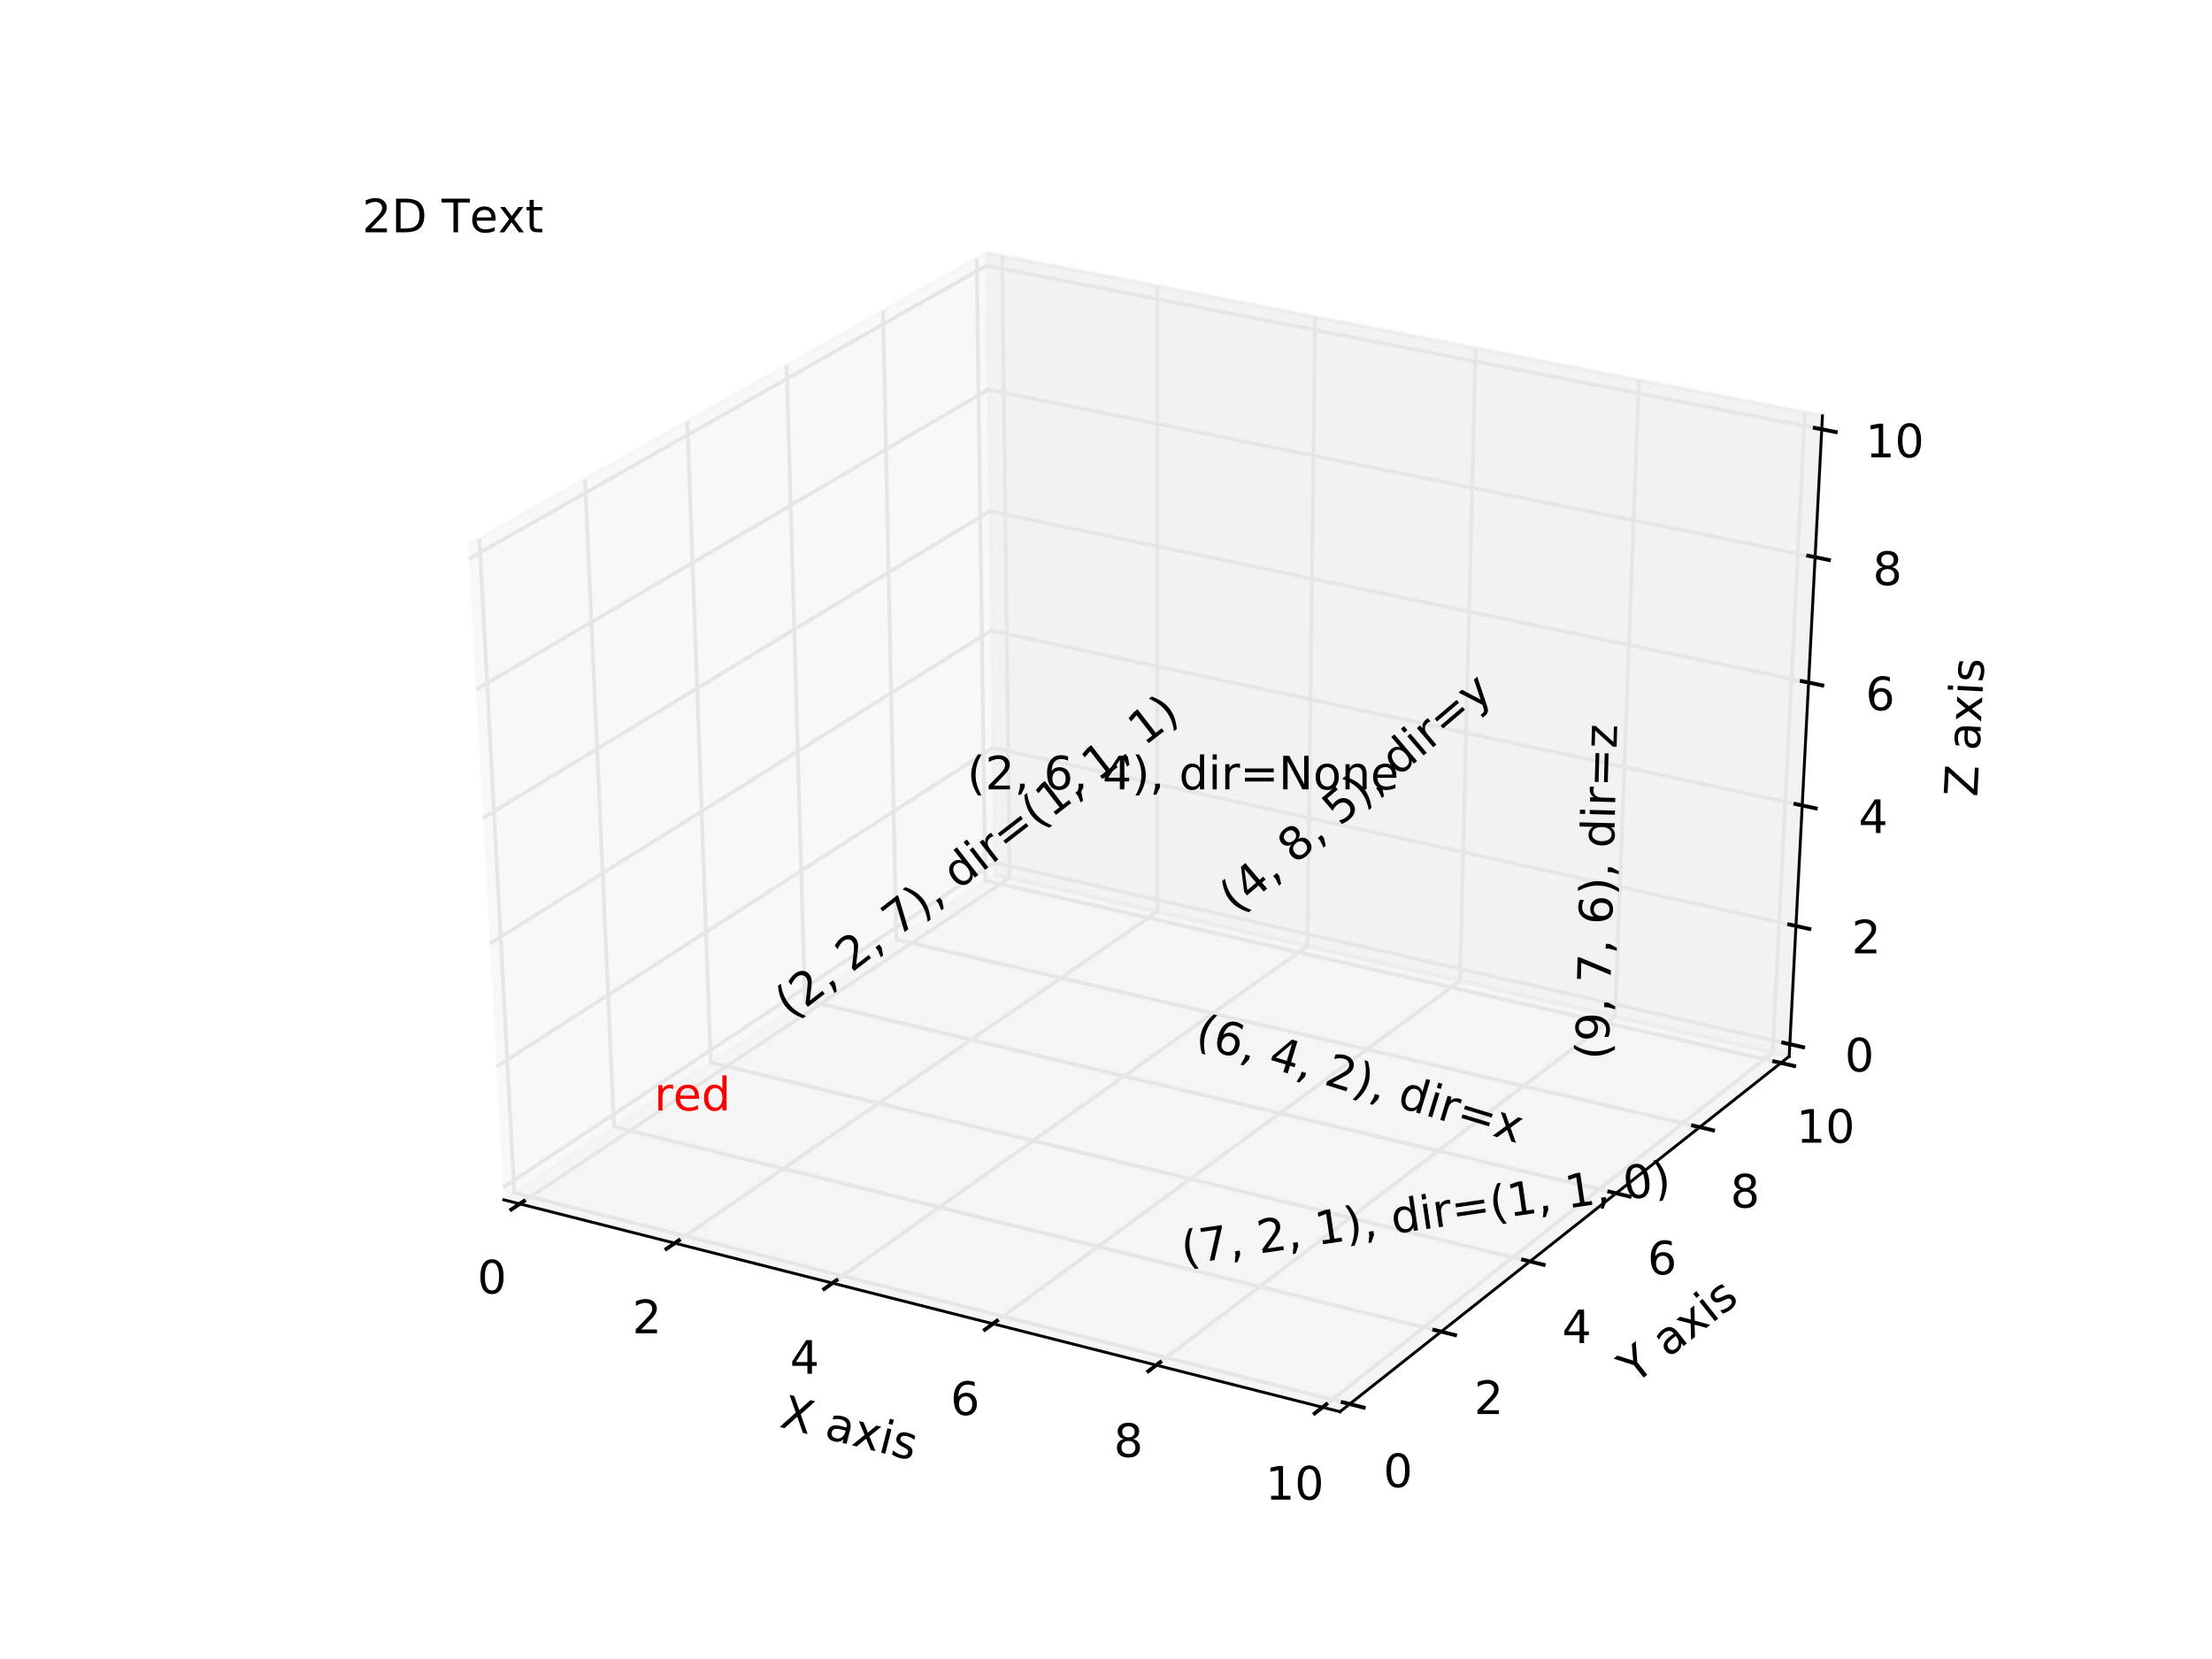 <?xml version="1.0" encoding="utf-8" standalone="no"?>
<!DOCTYPE svg PUBLIC "-//W3C//DTD SVG 1.1//EN"
  "http://www.w3.org/Graphics/SVG/1.1/DTD/svg11.dtd">
<!-- Created with matplotlib (http://matplotlib.org/) -->
<svg height="432pt" version="1.1" viewBox="0 0 576 432" width="576pt" xmlns="http://www.w3.org/2000/svg" xmlns:xlink="http://www.w3.org/1999/xlink">
 <defs>
  <style type="text/css">
*{stroke-linecap:butt;stroke-linejoin:round;}
  </style>
 </defs>
 <g id="figure_1">
  <g id="patch_1">
   <path d="
M0 432
L576 432
L576 0
L0 0
z
" style="fill:#ffffff;"/>
  </g>
  <g id="patch_2">
   <path d="
M72 388.8
L518.4 388.8
L518.4 43.2
L72 43.2
z
" style="fill:#ffffff;"/>
  </g>
  <g id="pane3d_1">
   <g id="patch_3">
    <path d="
M131.177 312.435
L258.939 227.701
L256.812 65.79
L121.927 141.921" style="fill:#f2f2f2;opacity:0.5;stroke:#f2f2f2;stroke-linejoin:miter;"/>
   </g>
  </g>
  <g id="pane3d_2">
   <g id="patch_4">
    <path d="
M258.939 227.701
L465.902 275.073
L474.561 108.279
L256.812 65.79" style="fill:#e6e6e6;opacity:0.5;stroke:#e6e6e6;stroke-linejoin:miter;"/>
   </g>
  </g>
  <g id="pane3d_3">
   <g id="patch_5">
    <path d="
M131.177 312.435
L348.93 367.606
L465.902 275.073
L258.939 227.701" style="fill:#ececec;opacity:0.5;stroke:#ececec;stroke-linejoin:miter;"/>
   </g>
  </g>
  <g id="axis3d_1">
   <g id="line2d_1">
    <path d="
M131.177 312.435
L348.93 367.606" style="fill:none;stroke:#000000;stroke-linecap:square;stroke-width:0.75;"/>
   </g>
   <g id="text_1">
    <!-- X axis -->
    <defs>
     <path id="BitstreamVeraSans-Roman-20"/>
     <path d="
M9.422 54.688
L18.406 54.688
L18.406 0
L9.422 0
z

M9.422 75.984
L18.406 75.984
L18.406 64.594
L9.422 64.594
z
" id="BitstreamVeraSans-Roman-69"/>
     <path d="
M54.891 54.688
L35.109 28.078
L55.906 0
L45.312 0
L29.391 21.484
L13.484 0
L2.875 0
L24.125 28.609
L4.688 54.688
L15.281 54.688
L29.781 35.203
L44.281 54.688
z
" id="BitstreamVeraSans-Roman-78"/>
     <path d="
M6.297 72.906
L16.891 72.906
L35.016 45.797
L53.219 72.906
L63.812 72.906
L40.375 37.891
L65.375 0
L54.781 0
L34.281 31
L13.625 0
L2.984 0
L29 38.922
z
" id="BitstreamVeraSans-Roman-58"/>
     <path d="
M34.281 27.484
Q23.391 27.484 19.188 25
Q14.984 22.516 14.984 16.5
Q14.984 11.719 18.141 8.906
Q21.297 6.109 26.703 6.109
Q34.188 6.109 38.703 11.406
Q43.219 16.703 43.219 25.484
L43.219 27.484
z

M52.203 31.203
L52.203 0
L43.219 0
L43.219 8.297
Q40.141 3.328 35.547 0.953
Q30.953 -1.422 24.312 -1.422
Q15.922 -1.422 10.953 3.297
Q6 8.016 6 15.922
Q6 25.141 12.172 29.828
Q18.359 34.516 30.609 34.516
L43.219 34.516
L43.219 35.406
Q43.219 41.609 39.141 45
Q35.062 48.391 27.688 48.391
Q23 48.391 18.547 47.266
Q14.109 46.141 10.016 43.891
L10.016 52.203
Q14.938 54.109 19.578 55.047
Q24.219 56 28.609 56
Q40.484 56 46.344 49.844
Q52.203 43.703 52.203 31.203" id="BitstreamVeraSans-Roman-61"/>
     <path d="
M44.281 53.078
L44.281 44.578
Q40.484 46.531 36.375 47.5
Q32.281 48.484 27.875 48.484
Q21.188 48.484 17.844 46.438
Q14.5 44.391 14.5 40.281
Q14.5 37.156 16.891 35.375
Q19.281 33.594 26.516 31.984
L29.594 31.297
Q39.156 29.25 43.188 25.516
Q47.219 21.781 47.219 15.094
Q47.219 7.469 41.188 3.016
Q35.156 -1.422 24.609 -1.422
Q20.219 -1.422 15.453 -0.562
Q10.688 0.297 5.422 2
L5.422 11.281
Q10.406 8.688 15.234 7.391
Q20.062 6.109 24.812 6.109
Q31.156 6.109 34.562 8.281
Q37.984 10.453 37.984 14.406
Q37.984 18.062 35.516 20.016
Q33.062 21.969 24.703 23.781
L21.578 24.516
Q13.234 26.266 9.516 29.906
Q5.812 33.547 5.812 39.891
Q5.812 47.609 11.281 51.797
Q16.75 56 26.812 56
Q31.781 56 36.172 55.266
Q40.578 54.547 44.281 53.078" id="BitstreamVeraSans-Roman-73"/>
    </defs>
    <g transform="translate(202.698 371.498)rotate(-345.782)scale(0.12 -0.12)">
     <use xlink:href="#BitstreamVeraSans-Roman-58"/>
     <use x="68.506" xlink:href="#BitstreamVeraSans-Roman-20"/>
     <use x="100.293" xlink:href="#BitstreamVeraSans-Roman-61"/>
     <use x="161.572" xlink:href="#BitstreamVeraSans-Roman-78"/>
     <use x="220.752" xlink:href="#BitstreamVeraSans-Roman-69"/>
     <use x="248.535" xlink:href="#BitstreamVeraSans-Roman-73"/>
    </g>
   </g>
   <g id="Line3DCollection_1">
    <path d="
M135.341 313.49
L262.91 228.61
L260.981 66.603" style="fill:none;stroke:#e6e6e6;"/>
    <path d="
M175.7 323.715
L301.369 237.413
L301.376 74.486" style="fill:none;stroke:#e6e6e6;"/>
    <path d="
M216.764 334.119
L340.45 246.358
L342.458 82.502" style="fill:none;stroke:#e6e6e6;"/>
    <path d="
M258.551 344.707
L380.17 255.45
L384.246 90.656" style="fill:none;stroke:#e6e6e6;"/>
    <path d="
M301.082 355.483
L420.543 264.691
L426.757 98.951" style="fill:none;stroke:#e6e6e6;"/>
    <path d="
M344.375 366.452
L461.587 274.085
L470.012 107.391" style="fill:none;stroke:#e6e6e6;"/>
   </g>
   <g id="xtick_1">
    <g id="line2d_2">
     <path d="
M136.44 312.758
L133.139 314.955" style="fill:none;stroke:#000000;stroke-linecap:square;"/>
    </g>
    <g id="text_2">
     <!-- 0 -->
     <defs>
      <path d="
M31.781 66.406
Q24.172 66.406 20.328 58.906
Q16.5 51.422 16.5 36.375
Q16.5 21.391 20.328 13.891
Q24.172 6.391 31.781 6.391
Q39.453 6.391 43.281 13.891
Q47.125 21.391 47.125 36.375
Q47.125 51.422 43.281 58.906
Q39.453 66.406 31.781 66.406
M31.781 74.219
Q44.047 74.219 50.516 64.516
Q56.984 54.828 56.984 36.375
Q56.984 17.969 50.516 8.266
Q44.047 -1.422 31.781 -1.422
Q19.531 -1.422 13.062 8.266
Q6.594 17.969 6.594 36.375
Q6.594 54.828 13.062 64.516
Q19.531 74.219 31.781 74.219" id="BitstreamVeraSans-Roman-30"/>
     </defs>
     <g transform="translate(124.296 336.811)scale(0.12 -0.12)">
      <use xlink:href="#BitstreamVeraSans-Roman-30"/>
     </g>
    </g>
   </g>
   <g id="xtick_2">
    <g id="line2d_3">
     <path d="
M176.783 322.971
L173.529 325.206" style="fill:none;stroke:#000000;stroke-linecap:square;"/>
    </g>
    <g id="text_3">
     <!-- 2 -->
     <defs>
      <path d="
M19.188 8.297
L53.609 8.297
L53.609 0
L7.328 0
L7.328 8.297
Q12.938 14.109 22.625 23.891
Q32.328 33.688 34.812 36.531
Q39.547 41.844 41.422 45.531
Q43.312 49.219 43.312 52.781
Q43.312 58.594 39.234 62.25
Q35.156 65.922 28.609 65.922
Q23.969 65.922 18.812 64.312
Q13.672 62.703 7.812 59.422
L7.812 69.391
Q13.766 71.781 18.938 73
Q24.125 74.219 28.422 74.219
Q39.75 74.219 46.484 68.547
Q53.219 62.891 53.219 53.422
Q53.219 48.922 51.531 44.891
Q49.859 40.875 45.406 35.406
Q44.188 33.984 37.641 27.219
Q31.109 20.453 19.188 8.297" id="BitstreamVeraSans-Roman-32"/>
     </defs>
     <g transform="translate(164.651 347.175)scale(0.12 -0.12)">
      <use xlink:href="#BitstreamVeraSans-Roman-32"/>
     </g>
    </g>
   </g>
   <g id="xtick_3">
    <g id="line2d_4">
     <path d="
M217.83 333.363
L214.626 335.636" style="fill:none;stroke:#000000;stroke-linecap:square;"/>
    </g>
    <g id="text_4">
     <!-- 4 -->
     <defs>
      <path d="
M37.797 64.312
L12.891 25.391
L37.797 25.391
z

M35.203 72.906
L47.609 72.906
L47.609 25.391
L58.016 25.391
L58.016 17.188
L47.609 17.188
L47.609 0
L37.797 0
L37.797 17.188
L4.891 17.188
L4.891 26.703
z
" id="BitstreamVeraSans-Roman-34"/>
     </defs>
     <g transform="translate(205.712 357.72)scale(0.12 -0.12)">
      <use xlink:href="#BitstreamVeraSans-Roman-34"/>
     </g>
    </g>
   </g>
   <g id="xtick_4">
    <g id="line2d_5">
     <path d="
M259.601 343.937
L256.448 346.251" style="fill:none;stroke:#000000;stroke-linecap:square;"/>
    </g>
    <g id="text_5">
     <!-- 6 -->
     <defs>
      <path d="
M33.016 40.375
Q26.375 40.375 22.484 35.828
Q18.609 31.297 18.609 23.391
Q18.609 15.531 22.484 10.953
Q26.375 6.391 33.016 6.391
Q39.656 6.391 43.531 10.953
Q47.406 15.531 47.406 23.391
Q47.406 31.297 43.531 35.828
Q39.656 40.375 33.016 40.375
M52.594 71.297
L52.594 62.312
Q48.875 64.062 45.094 64.984
Q41.312 65.922 37.594 65.922
Q27.828 65.922 22.672 59.328
Q17.531 52.734 16.797 39.406
Q19.672 43.656 24.016 45.922
Q28.375 48.188 33.594 48.188
Q44.578 48.188 50.953 41.516
Q57.328 34.859 57.328 23.391
Q57.328 12.156 50.688 5.359
Q44.047 -1.422 33.016 -1.422
Q20.359 -1.422 13.672 8.266
Q6.984 17.969 6.984 36.375
Q6.984 53.656 15.188 63.938
Q23.391 74.219 37.203 74.219
Q40.922 74.219 44.703 73.484
Q48.484 72.75 52.594 71.297" id="BitstreamVeraSans-Roman-36"/>
     </defs>
     <g transform="translate(247.497 368.451)scale(0.12 -0.12)">
      <use xlink:href="#BitstreamVeraSans-Roman-36"/>
     </g>
    </g>
   </g>
   <g id="xtick_5">
    <g id="line2d_6">
     <path d="
M302.113 354.699
L299.014 357.054" style="fill:none;stroke:#000000;stroke-linecap:square;"/>
    </g>
    <g id="text_6">
     <!-- 8 -->
     <defs>
      <path d="
M31.781 34.625
Q24.75 34.625 20.719 30.859
Q16.703 27.094 16.703 20.516
Q16.703 13.922 20.719 10.156
Q24.75 6.391 31.781 6.391
Q38.812 6.391 42.859 10.172
Q46.922 13.969 46.922 20.516
Q46.922 27.094 42.891 30.859
Q38.875 34.625 31.781 34.625
M21.922 38.812
Q15.578 40.375 12.031 44.719
Q8.5 49.078 8.5 55.328
Q8.5 64.062 14.719 69.141
Q20.953 74.219 31.781 74.219
Q42.672 74.219 48.875 69.141
Q55.078 64.062 55.078 55.328
Q55.078 49.078 51.531 44.719
Q48 40.375 41.703 38.812
Q48.828 37.156 52.797 32.312
Q56.781 27.484 56.781 20.516
Q56.781 9.906 50.312 4.234
Q43.844 -1.422 31.781 -1.422
Q19.734 -1.422 13.25 4.234
Q6.781 9.906 6.781 20.516
Q6.781 27.484 10.781 32.312
Q14.797 37.156 21.922 38.812
M18.312 54.391
Q18.312 48.734 21.844 45.562
Q25.391 42.391 31.781 42.391
Q38.141 42.391 41.719 45.562
Q45.312 48.734 45.312 54.391
Q45.312 60.062 41.719 63.234
Q38.141 66.406 31.781 66.406
Q25.391 66.406 21.844 63.234
Q18.312 60.062 18.312 54.391" id="BitstreamVeraSans-Roman-38"/>
     </defs>
     <g transform="translate(290.027 379.373)scale(0.12 -0.12)">
      <use xlink:href="#BitstreamVeraSans-Roman-38"/>
     </g>
    </g>
   </g>
   <g id="xtick_6">
    <g id="line2d_7">
     <path d="
M345.388 365.654
L342.345 368.052" style="fill:none;stroke:#000000;stroke-linecap:square;"/>
    </g>
    <g id="text_7">
     <!-- 10 -->
     <defs>
      <path d="
M12.406 8.297
L28.516 8.297
L28.516 63.922
L10.984 60.406
L10.984 69.391
L28.422 72.906
L38.281 72.906
L38.281 8.297
L54.391 8.297
L54.391 0
L12.406 0
z
" id="BitstreamVeraSans-Roman-31"/>
     </defs>
     <g transform="translate(329.504 390.492)scale(0.12 -0.12)">
      <use xlink:href="#BitstreamVeraSans-Roman-31"/>
      <use x="63.623" xlink:href="#BitstreamVeraSans-Roman-30"/>
     </g>
    </g>
   </g>
  </g>
  <g id="axis3d_2">
   <g id="line2d_8">
    <path d="
M465.902 275.073
L348.93 367.606" style="fill:none;stroke:#000000;stroke-linecap:square;stroke-width:0.75;"/>
   </g>
   <g id="text_8">
    <!-- Y axis -->
    <defs>
     <path d="
M-0.203 72.906
L10.406 72.906
L30.609 42.922
L50.688 72.906
L61.281 72.906
L35.5 34.719
L35.5 0
L25.594 0
L25.594 34.719
z
" id="BitstreamVeraSans-Roman-59"/>
    </defs>
    <g transform="translate(425.594 360.63)rotate(-38.347)scale(0.12 -0.12)">
     <use xlink:href="#BitstreamVeraSans-Roman-59"/>
     <use x="61.084" xlink:href="#BitstreamVeraSans-Roman-20"/>
     <use x="92.871" xlink:href="#BitstreamVeraSans-Roman-61"/>
     <use x="154.15" xlink:href="#BitstreamVeraSans-Roman-78"/>
     <use x="213.33" xlink:href="#BitstreamVeraSans-Roman-69"/>
     <use x="241.113" xlink:href="#BitstreamVeraSans-Roman-73"/>
    </g>
   </g>
   <g id="Line3DCollection_2">
    <path d="
M124.84 140.277
L133.926 310.612
L351.455 365.609" style="fill:none;stroke:#e6e6e6;"/>
    <path d="
M152.33 124.761
L159.888 293.393
L375.284 346.758" style="fill:none;stroke:#e6e6e6;"/>
    <path d="
M178.986 109.716
L185.102 276.671
L398.396 328.475" style="fill:none;stroke:#e6e6e6;"/>
    <path d="
M204.846 95.121
L209.599 260.424
L420.821 310.734" style="fill:none;stroke:#e6e6e6;"/>
    <path d="
M229.944 80.955
L233.41 244.632
L442.592 293.513" style="fill:none;stroke:#e6e6e6;"/>
    <path d="
M254.314 67.2
L256.564 229.276
L463.734 276.787" style="fill:none;stroke:#e6e6e6;"/>
   </g>
   <g id="xtick_7">
    <g id="line2d_9">
     <path d="
M349.634 365.149
L355.1 366.531" style="fill:none;stroke:#000000;stroke-linecap:square;"/>
    </g>
    <g id="text_9">
     <!-- 0 -->
     <g transform="translate(360.231 387.249)scale(0.12 -0.12)">
      <use xlink:href="#BitstreamVeraSans-Roman-30"/>
     </g>
    </g>
   </g>
   <g id="xtick_8">
    <g id="line2d_10">
     <path d="
M373.482 346.312
L378.891 347.652" style="fill:none;stroke:#000000;stroke-linecap:square;"/>
    </g>
    <g id="text_10">
     <!-- 2 -->
     <g transform="translate(383.858 368.215)scale(0.12 -0.12)">
      <use xlink:href="#BitstreamVeraSans-Roman-32"/>
     </g>
    </g>
   </g>
   <g id="xtick_9">
    <g id="line2d_11">
     <path d="
M396.613 328.042
L401.965 329.342" style="fill:none;stroke:#000000;stroke-linecap:square;"/>
    </g>
    <g id="text_11">
     <!-- 4 -->
     <g transform="translate(406.774 349.753)scale(0.12 -0.12)">
      <use xlink:href="#BitstreamVeraSans-Roman-34"/>
     </g>
    </g>
   </g>
   <g id="xtick_10">
    <g id="line2d_12">
     <path d="
M419.057 310.314
L424.354 311.576" style="fill:none;stroke:#000000;stroke-linecap:square;"/>
    </g>
    <g id="text_12">
     <!-- 6 -->
     <g transform="translate(429.011 331.839)scale(0.12 -0.12)">
      <use xlink:href="#BitstreamVeraSans-Roman-36"/>
     </g>
    </g>
   </g>
   <g id="xtick_11">
    <g id="line2d_13">
     <path d="
M440.845 293.105
L446.088 294.33" style="fill:none;stroke:#000000;stroke-linecap:square;"/>
    </g>
    <g id="text_13">
     <!-- 8 -->
     <g transform="translate(450.597 314.449)scale(0.12 -0.12)">
      <use xlink:href="#BitstreamVeraSans-Roman-38"/>
     </g>
    </g>
   </g>
   <g id="xtick_12">
    <g id="line2d_14">
     <path d="
M462.006 276.391
L467.195 277.581" style="fill:none;stroke:#000000;stroke-linecap:square;"/>
    </g>
    <g id="text_14">
     <!-- 10 -->
     <g transform="translate(467.744 297.559)scale(0.12 -0.12)">
      <use xlink:href="#BitstreamVeraSans-Roman-31"/>
      <use x="63.623" xlink:href="#BitstreamVeraSans-Roman-30"/>
     </g>
    </g>
   </g>
  </g>
  <g id="axis3d_3">
   <g id="line2d_15">
    <path d="
M465.902 275.073
L474.561 108.279" style="fill:none;stroke:#000000;stroke-linecap:square;stroke-width:0.75;"/>
   </g>
   <g id="text_15">
    <!-- Z axis -->
    <defs>
     <path d="
M5.609 72.906
L62.891 72.906
L62.891 65.375
L16.797 8.297
L64.016 8.297
L64.016 0
L4.5 0
L4.5 7.516
L50.594 64.594
L5.609 64.594
z
" id="BitstreamVeraSans-Roman-5a"/>
    </defs>
    <g transform="translate(514.849 207.604)rotate(-87.028)scale(0.12 -0.12)">
     <use xlink:href="#BitstreamVeraSans-Roman-5a"/>
     <use x="68.506" xlink:href="#BitstreamVeraSans-Roman-20"/>
     <use x="100.293" xlink:href="#BitstreamVeraSans-Roman-61"/>
     <use x="161.572" xlink:href="#BitstreamVeraSans-Roman-78"/>
     <use x="220.752" xlink:href="#BitstreamVeraSans-Roman-69"/>
     <use x="248.535" xlink:href="#BitstreamVeraSans-Roman-73"/>
    </g>
   </g>
   <g id="Line3DCollection_3">
    <path d="
M466.066 271.9
L258.899 224.615
L131.002 309.197" style="fill:none;stroke:#e6e6e6;"/>
    <path d="
M467.664 241.119
L258.505 194.685
L129.297 277.772" style="fill:none;stroke:#e6e6e6;"/>
    <path d="
M469.294 209.736
L258.105 164.193
L127.557 245.71" style="fill:none;stroke:#e6e6e6;"/>
    <path d="
M470.955 177.732
L257.697 133.124
L125.782 212.994" style="fill:none;stroke:#e6e6e6;"/>
    <path d="
M472.65 145.088
L257.281 101.461
L123.971 179.602" style="fill:none;stroke:#e6e6e6;"/>
    <path d="
M474.379 111.786
L256.857 69.188
L122.121 145.513" style="fill:none;stroke:#e6e6e6;"/>
   </g>
   <g id="xtick_13">
    <g id="line2d_16">
     <path d="
M464.338 271.506
L469.527 272.69" style="fill:none;stroke:#000000;stroke-linecap:square;"/>
    </g>
    <g id="text_16">
     <!-- 0 -->
     <g transform="translate(480.385 279)scale(0.12 -0.12)">
      <use xlink:href="#BitstreamVeraSans-Roman-30"/>
     </g>
    </g>
   </g>
   <g id="xtick_14">
    <g id="line2d_17">
     <path d="
M465.919 240.732
L471.16 241.895" style="fill:none;stroke:#000000;stroke-linecap:square;"/>
    </g>
    <g id="text_17">
     <!-- 2 -->
     <g transform="translate(482.156 248.254)scale(0.12 -0.12)">
      <use xlink:href="#BitstreamVeraSans-Roman-32"/>
     </g>
    </g>
   </g>
   <g id="xtick_15">
    <g id="line2d_18">
     <path d="
M467.53 209.355
L472.824 210.497" style="fill:none;stroke:#000000;stroke-linecap:square;"/>
    </g>
    <g id="text_18">
     <!-- 4 -->
     <g transform="translate(483.961 216.908)scale(0.12 -0.12)">
      <use xlink:href="#BitstreamVeraSans-Roman-34"/>
     </g>
    </g>
   </g>
   <g id="xtick_16">
    <g id="line2d_19">
     <path d="
M469.174 177.359
L474.522 178.478" style="fill:none;stroke:#000000;stroke-linecap:square;"/>
    </g>
    <g id="text_19">
     <!-- 6 -->
     <g transform="translate(485.802 184.943)scale(0.12 -0.12)">
      <use xlink:href="#BitstreamVeraSans-Roman-36"/>
     </g>
    </g>
   </g>
   <g id="xtick_17">
    <g id="line2d_20">
     <path d="
M470.85 144.724
L476.253 145.818" style="fill:none;stroke:#000000;stroke-linecap:square;"/>
    </g>
    <g id="text_20">
     <!-- 8 -->
     <g transform="translate(487.68 152.341)scale(0.12 -0.12)">
      <use xlink:href="#BitstreamVeraSans-Roman-38"/>
     </g>
    </g>
   </g>
   <g id="xtick_18">
    <g id="line2d_21">
     <path d="
M472.56 111.43
L478.02 112.5" style="fill:none;stroke:#000000;stroke-linecap:square;"/>
    </g>
    <g id="text_21">
     <!-- 10 -->
     <g transform="translate(485.778 119.082)scale(0.12 -0.12)">
      <use xlink:href="#BitstreamVeraSans-Roman-31"/>
      <use x="63.623" xlink:href="#BitstreamVeraSans-Roman-30"/>
     </g>
    </g>
   </g>
  </g>
  <g id="axes_1">
   <g id="text_22">
    <!-- (2, 6, 4), dir=None -->
    <defs>
     <path d="
M9.812 72.906
L23.094 72.906
L55.422 11.922
L55.422 72.906
L64.984 72.906
L64.984 0
L51.703 0
L19.391 60.984
L19.391 0
L9.812 0
z
" id="BitstreamVeraSans-Roman-4e"/>
     <path d="
M8.016 75.875
L15.828 75.875
Q23.141 64.359 26.781 53.312
Q30.422 42.281 30.422 31.391
Q30.422 20.453 26.781 9.375
Q23.141 -1.703 15.828 -13.188
L8.016 -13.188
Q14.5 -2 17.703 9.062
Q20.906 20.125 20.906 31.391
Q20.906 42.672 17.703 53.656
Q14.5 64.656 8.016 75.875" id="BitstreamVeraSans-Roman-29"/>
     <path d="
M31 75.875
Q24.469 64.656 21.281 53.656
Q18.109 42.672 18.109 31.391
Q18.109 20.125 21.312 9.062
Q24.516 -2 31 -13.188
L23.188 -13.188
Q15.875 -1.703 12.234 9.375
Q8.594 20.453 8.594 31.391
Q8.594 42.281 12.203 53.312
Q15.828 64.359 23.188 75.875
z
" id="BitstreamVeraSans-Roman-28"/>
     <path d="
M30.609 48.391
Q23.391 48.391 19.188 42.75
Q14.984 37.109 14.984 27.297
Q14.984 17.484 19.156 11.844
Q23.344 6.203 30.609 6.203
Q37.797 6.203 41.984 11.859
Q46.188 17.531 46.188 27.297
Q46.188 37.016 41.984 42.703
Q37.797 48.391 30.609 48.391
M30.609 56
Q42.328 56 49.016 48.375
Q55.719 40.766 55.719 27.297
Q55.719 13.875 49.016 6.219
Q42.328 -1.422 30.609 -1.422
Q18.844 -1.422 12.172 6.219
Q5.516 13.875 5.516 27.297
Q5.516 40.766 12.172 48.375
Q18.844 56 30.609 56" id="BitstreamVeraSans-Roman-6f"/>
     <path d="
M54.891 33.016
L54.891 0
L45.906 0
L45.906 32.719
Q45.906 40.484 42.875 44.328
Q39.844 48.188 33.797 48.188
Q26.516 48.188 22.312 43.547
Q18.109 38.922 18.109 30.906
L18.109 0
L9.078 0
L9.078 54.688
L18.109 54.688
L18.109 46.188
Q21.344 51.125 25.703 53.562
Q30.078 56 35.797 56
Q45.219 56 50.047 50.172
Q54.891 44.344 54.891 33.016" id="BitstreamVeraSans-Roman-6e"/>
     <path d="
M11.719 12.406
L22.016 12.406
L22.016 4
L14.016 -11.625
L7.719 -11.625
L11.719 4
z
" id="BitstreamVeraSans-Roman-2c"/>
     <path d="
M10.594 45.406
L73.188 45.406
L73.188 37.203
L10.594 37.203
z

M10.594 25.484
L73.188 25.484
L73.188 17.188
L10.594 17.188
z
" id="BitstreamVeraSans-Roman-3d"/>
     <path d="
M56.203 29.594
L56.203 25.203
L14.891 25.203
Q15.484 15.922 20.484 11.062
Q25.484 6.203 34.422 6.203
Q39.594 6.203 44.453 7.469
Q49.312 8.734 54.109 11.281
L54.109 2.781
Q49.266 0.734 44.188 -0.344
Q39.109 -1.422 33.891 -1.422
Q20.797 -1.422 13.156 6.188
Q5.516 13.812 5.516 26.812
Q5.516 40.234 12.766 48.109
Q20.016 56 32.328 56
Q43.359 56 49.781 48.891
Q56.203 41.797 56.203 29.594
M47.219 32.234
Q47.125 39.594 43.094 43.984
Q39.062 48.391 32.422 48.391
Q24.906 48.391 20.391 44.141
Q15.875 39.891 15.188 32.172
z
" id="BitstreamVeraSans-Roman-65"/>
     <path d="
M45.406 46.391
L45.406 75.984
L54.391 75.984
L54.391 0
L45.406 0
L45.406 8.203
Q42.578 3.328 38.25 0.953
Q33.938 -1.422 27.875 -1.422
Q17.969 -1.422 11.734 6.484
Q5.516 14.406 5.516 27.297
Q5.516 40.188 11.734 48.094
Q17.969 56 27.875 56
Q33.938 56 38.25 53.625
Q42.578 51.266 45.406 46.391
M14.797 27.297
Q14.797 17.391 18.875 11.75
Q22.953 6.109 30.078 6.109
Q37.203 6.109 41.297 11.75
Q45.406 17.391 45.406 27.297
Q45.406 37.203 41.297 42.844
Q37.203 48.484 30.078 48.484
Q22.953 48.484 18.875 42.844
Q14.797 37.203 14.797 27.297" id="BitstreamVeraSans-Roman-64"/>
     <path d="
M41.109 46.297
Q39.594 47.172 37.812 47.578
Q36.031 48 33.891 48
Q26.266 48 22.188 43.047
Q18.109 38.094 18.109 28.812
L18.109 0
L9.078 0
L9.078 54.688
L18.109 54.688
L18.109 46.188
Q20.953 51.172 25.484 53.578
Q30.031 56 36.531 56
Q37.453 56 38.578 55.875
Q39.703 55.766 41.062 55.516
z
" id="BitstreamVeraSans-Roman-72"/>
    </defs>
    <g transform="translate(251.865 205.555)scale(0.12 -0.12)">
     <use xlink:href="#BitstreamVeraSans-Roman-28"/>
     <use x="39.014" xlink:href="#BitstreamVeraSans-Roman-32"/>
     <use x="102.637" xlink:href="#BitstreamVeraSans-Roman-2c"/>
     <use x="134.424" xlink:href="#BitstreamVeraSans-Roman-20"/>
     <use x="166.211" xlink:href="#BitstreamVeraSans-Roman-36"/>
     <use x="229.834" xlink:href="#BitstreamVeraSans-Roman-2c"/>
     <use x="261.621" xlink:href="#BitstreamVeraSans-Roman-20"/>
     <use x="293.408" xlink:href="#BitstreamVeraSans-Roman-34"/>
     <use x="357.031" xlink:href="#BitstreamVeraSans-Roman-29"/>
     <use x="396.045" xlink:href="#BitstreamVeraSans-Roman-2c"/>
     <use x="427.832" xlink:href="#BitstreamVeraSans-Roman-20"/>
     <use x="459.619" xlink:href="#BitstreamVeraSans-Roman-64"/>
     <use x="523.096" xlink:href="#BitstreamVeraSans-Roman-69"/>
     <use x="550.879" xlink:href="#BitstreamVeraSans-Roman-72"/>
     <use x="591.992" xlink:href="#BitstreamVeraSans-Roman-3d"/>
     <use x="675.781" xlink:href="#BitstreamVeraSans-Roman-4e"/>
     <use x="750.586" xlink:href="#BitstreamVeraSans-Roman-6f"/>
     <use x="811.768" xlink:href="#BitstreamVeraSans-Roman-6e"/>
     <use x="875.146" xlink:href="#BitstreamVeraSans-Roman-65"/>
    </g>
   </g>
   <g id="text_23">
    <!-- (6, 4, 2), dir=x -->
    <g transform="translate(310.764 272.035)rotate(-343.066)scale(0.12 -0.12)">
     <use xlink:href="#BitstreamVeraSans-Roman-28"/>
     <use x="39.014" xlink:href="#BitstreamVeraSans-Roman-36"/>
     <use x="102.637" xlink:href="#BitstreamVeraSans-Roman-2c"/>
     <use x="134.424" xlink:href="#BitstreamVeraSans-Roman-20"/>
     <use x="166.211" xlink:href="#BitstreamVeraSans-Roman-34"/>
     <use x="229.834" xlink:href="#BitstreamVeraSans-Roman-2c"/>
     <use x="261.621" xlink:href="#BitstreamVeraSans-Roman-20"/>
     <use x="293.408" xlink:href="#BitstreamVeraSans-Roman-32"/>
     <use x="357.031" xlink:href="#BitstreamVeraSans-Roman-29"/>
     <use x="396.045" xlink:href="#BitstreamVeraSans-Roman-2c"/>
     <use x="427.832" xlink:href="#BitstreamVeraSans-Roman-20"/>
     <use x="459.619" xlink:href="#BitstreamVeraSans-Roman-64"/>
     <use x="523.096" xlink:href="#BitstreamVeraSans-Roman-69"/>
     <use x="550.879" xlink:href="#BitstreamVeraSans-Roman-72"/>
     <use x="591.992" xlink:href="#BitstreamVeraSans-Roman-3d"/>
     <use x="675.781" xlink:href="#BitstreamVeraSans-Roman-78"/>
    </g>
   </g>
   <g id="text_24">
    <!-- (4, 8, 5), dir=y -->
    <defs>
     <path d="
M32.172 -5.078
Q28.375 -14.844 24.75 -17.812
Q21.141 -20.797 15.094 -20.797
L7.906 -20.797
L7.906 -13.281
L13.188 -13.281
Q16.891 -13.281 18.938 -11.516
Q21 -9.766 23.484 -3.219
L25.094 0.875
L2.984 54.688
L12.5 54.688
L29.594 11.922
L46.688 54.688
L56.203 54.688
z
" id="BitstreamVeraSans-Roman-79"/>
     <path d="
M10.797 72.906
L49.516 72.906
L49.516 64.594
L19.828 64.594
L19.828 46.734
Q21.969 47.469 24.109 47.828
Q26.266 48.188 28.422 48.188
Q40.625 48.188 47.75 41.5
Q54.891 34.812 54.891 23.391
Q54.891 11.625 47.562 5.094
Q40.234 -1.422 26.906 -1.422
Q22.312 -1.422 17.547 -0.641
Q12.797 0.141 7.719 1.703
L7.719 11.625
Q12.109 9.234 16.797 8.062
Q21.484 6.891 26.703 6.891
Q35.156 6.891 40.078 11.328
Q45.016 15.766 45.016 23.391
Q45.016 31 40.078 35.438
Q35.156 39.891 26.703 39.891
Q22.75 39.891 18.812 39.016
Q14.891 38.141 10.797 36.281
z
" id="BitstreamVeraSans-Roman-35"/>
    </defs>
    <g transform="translate(322.041 238.142)rotate(-40.407)scale(0.12 -0.12)">
     <use xlink:href="#BitstreamVeraSans-Roman-28"/>
     <use x="39.014" xlink:href="#BitstreamVeraSans-Roman-34"/>
     <use x="102.637" xlink:href="#BitstreamVeraSans-Roman-2c"/>
     <use x="134.424" xlink:href="#BitstreamVeraSans-Roman-20"/>
     <use x="166.211" xlink:href="#BitstreamVeraSans-Roman-38"/>
     <use x="229.834" xlink:href="#BitstreamVeraSans-Roman-2c"/>
     <use x="261.621" xlink:href="#BitstreamVeraSans-Roman-20"/>
     <use x="293.408" xlink:href="#BitstreamVeraSans-Roman-35"/>
     <use x="357.031" xlink:href="#BitstreamVeraSans-Roman-29"/>
     <use x="396.045" xlink:href="#BitstreamVeraSans-Roman-2c"/>
     <use x="427.832" xlink:href="#BitstreamVeraSans-Roman-20"/>
     <use x="459.619" xlink:href="#BitstreamVeraSans-Roman-64"/>
     <use x="523.096" xlink:href="#BitstreamVeraSans-Roman-69"/>
     <use x="550.879" xlink:href="#BitstreamVeraSans-Roman-72"/>
     <use x="591.992" xlink:href="#BitstreamVeraSans-Roman-3d"/>
     <use x="675.781" xlink:href="#BitstreamVeraSans-Roman-79"/>
    </g>
   </g>
   <g id="text_25">
    <!-- (9, 7, 6), dir=z -->
    <defs>
     <path d="
M10.984 1.516
L10.984 10.5
Q14.703 8.734 18.5 7.812
Q22.312 6.891 25.984 6.891
Q35.75 6.891 40.891 13.453
Q46.047 20.016 46.781 33.406
Q43.953 29.203 39.594 26.953
Q35.25 24.703 29.984 24.703
Q19.047 24.703 12.672 31.312
Q6.297 37.938 6.297 49.422
Q6.297 60.641 12.938 67.422
Q19.578 74.219 30.609 74.219
Q43.266 74.219 49.922 64.516
Q56.594 54.828 56.594 36.375
Q56.594 19.141 48.406 8.859
Q40.234 -1.422 26.422 -1.422
Q22.703 -1.422 18.891 -0.688
Q15.094 0.047 10.984 1.516
M30.609 32.422
Q37.25 32.422 41.125 36.953
Q45.016 41.5 45.016 49.422
Q45.016 57.281 41.125 61.844
Q37.25 66.406 30.609 66.406
Q23.969 66.406 20.094 61.844
Q16.219 57.281 16.219 49.422
Q16.219 41.5 20.094 36.953
Q23.969 32.422 30.609 32.422" id="BitstreamVeraSans-Roman-39"/>
     <path d="
M8.203 72.906
L55.078 72.906
L55.078 68.703
L28.609 0
L18.312 0
L43.219 64.594
L8.203 64.594
z
" id="BitstreamVeraSans-Roman-37"/>
     <path d="
M5.516 54.688
L48.188 54.688
L48.188 46.484
L14.406 7.172
L48.188 7.172
L48.188 0
L4.297 0
L4.297 8.203
L38.094 47.516
L5.516 47.516
z
" id="BitstreamVeraSans-Roman-7a"/>
    </defs>
    <g transform="translate(418.859 276.032)rotate(-88.519)scale(0.12 -0.12)">
     <use xlink:href="#BitstreamVeraSans-Roman-28"/>
     <use x="39.014" xlink:href="#BitstreamVeraSans-Roman-39"/>
     <use x="102.637" xlink:href="#BitstreamVeraSans-Roman-2c"/>
     <use x="134.424" xlink:href="#BitstreamVeraSans-Roman-20"/>
     <use x="166.211" xlink:href="#BitstreamVeraSans-Roman-37"/>
     <use x="229.834" xlink:href="#BitstreamVeraSans-Roman-2c"/>
     <use x="261.621" xlink:href="#BitstreamVeraSans-Roman-20"/>
     <use x="293.408" xlink:href="#BitstreamVeraSans-Roman-36"/>
     <use x="357.031" xlink:href="#BitstreamVeraSans-Roman-29"/>
     <use x="396.045" xlink:href="#BitstreamVeraSans-Roman-2c"/>
     <use x="427.832" xlink:href="#BitstreamVeraSans-Roman-20"/>
     <use x="459.619" xlink:href="#BitstreamVeraSans-Roman-64"/>
     <use x="523.096" xlink:href="#BitstreamVeraSans-Roman-69"/>
     <use x="550.879" xlink:href="#BitstreamVeraSans-Roman-72"/>
     <use x="591.992" xlink:href="#BitstreamVeraSans-Roman-3d"/>
     <use x="675.781" xlink:href="#BitstreamVeraSans-Roman-7a"/>
    </g>
   </g>
   <g id="text_26">
    <!-- (7, 2, 1), dir=(1, 1, 0) -->
    <g transform="translate(308.216 329.296)rotate(-8.329)scale(0.12 -0.12)">
     <use xlink:href="#BitstreamVeraSans-Roman-28"/>
     <use x="39.014" xlink:href="#BitstreamVeraSans-Roman-37"/>
     <use x="102.637" xlink:href="#BitstreamVeraSans-Roman-2c"/>
     <use x="134.424" xlink:href="#BitstreamVeraSans-Roman-20"/>
     <use x="166.211" xlink:href="#BitstreamVeraSans-Roman-32"/>
     <use x="229.834" xlink:href="#BitstreamVeraSans-Roman-2c"/>
     <use x="261.621" xlink:href="#BitstreamVeraSans-Roman-20"/>
     <use x="293.408" xlink:href="#BitstreamVeraSans-Roman-31"/>
     <use x="357.031" xlink:href="#BitstreamVeraSans-Roman-29"/>
     <use x="396.045" xlink:href="#BitstreamVeraSans-Roman-2c"/>
     <use x="427.832" xlink:href="#BitstreamVeraSans-Roman-20"/>
     <use x="459.619" xlink:href="#BitstreamVeraSans-Roman-64"/>
     <use x="523.096" xlink:href="#BitstreamVeraSans-Roman-69"/>
     <use x="550.879" xlink:href="#BitstreamVeraSans-Roman-72"/>
     <use x="591.992" xlink:href="#BitstreamVeraSans-Roman-3d"/>
     <use x="675.781" xlink:href="#BitstreamVeraSans-Roman-28"/>
     <use x="714.795" xlink:href="#BitstreamVeraSans-Roman-31"/>
     <use x="778.418" xlink:href="#BitstreamVeraSans-Roman-2c"/>
     <use x="810.205" xlink:href="#BitstreamVeraSans-Roman-20"/>
     <use x="841.992" xlink:href="#BitstreamVeraSans-Roman-31"/>
     <use x="905.615" xlink:href="#BitstreamVeraSans-Roman-2c"/>
     <use x="937.402" xlink:href="#BitstreamVeraSans-Roman-20"/>
     <use x="969.189" xlink:href="#BitstreamVeraSans-Roman-30"/>
     <use x="1032.812" xlink:href="#BitstreamVeraSans-Roman-29"/>
    </g>
   </g>
   <g id="text_27">
    <!-- (2, 2, 7), dir=(1, 1, 1) -->
    <g transform="translate(205.96 265.599)rotate(-37.736)scale(0.12 -0.12)">
     <use xlink:href="#BitstreamVeraSans-Roman-28"/>
     <use x="39.014" xlink:href="#BitstreamVeraSans-Roman-32"/>
     <use x="102.637" xlink:href="#BitstreamVeraSans-Roman-2c"/>
     <use x="134.424" xlink:href="#BitstreamVeraSans-Roman-20"/>
     <use x="166.211" xlink:href="#BitstreamVeraSans-Roman-32"/>
     <use x="229.834" xlink:href="#BitstreamVeraSans-Roman-2c"/>
     <use x="261.621" xlink:href="#BitstreamVeraSans-Roman-20"/>
     <use x="293.408" xlink:href="#BitstreamVeraSans-Roman-37"/>
     <use x="357.031" xlink:href="#BitstreamVeraSans-Roman-29"/>
     <use x="396.045" xlink:href="#BitstreamVeraSans-Roman-2c"/>
     <use x="427.832" xlink:href="#BitstreamVeraSans-Roman-20"/>
     <use x="459.619" xlink:href="#BitstreamVeraSans-Roman-64"/>
     <use x="523.096" xlink:href="#BitstreamVeraSans-Roman-69"/>
     <use x="550.879" xlink:href="#BitstreamVeraSans-Roman-72"/>
     <use x="591.992" xlink:href="#BitstreamVeraSans-Roman-3d"/>
     <use x="675.781" xlink:href="#BitstreamVeraSans-Roman-28"/>
     <use x="714.795" xlink:href="#BitstreamVeraSans-Roman-31"/>
     <use x="778.418" xlink:href="#BitstreamVeraSans-Roman-2c"/>
     <use x="810.205" xlink:href="#BitstreamVeraSans-Roman-20"/>
     <use x="841.992" xlink:href="#BitstreamVeraSans-Roman-31"/>
     <use x="905.615" xlink:href="#BitstreamVeraSans-Roman-2c"/>
     <use x="937.402" xlink:href="#BitstreamVeraSans-Roman-20"/>
     <use x="969.189" xlink:href="#BitstreamVeraSans-Roman-31"/>
     <use x="1032.812" xlink:href="#BitstreamVeraSans-Roman-29"/>
    </g>
   </g>
   <g id="text_28">
    <!-- red -->
    <g style="fill:#ff0000;" transform="translate(170.343 289.149)scale(0.12 -0.12)">
     <use xlink:href="#BitstreamVeraSans-Roman-72"/>
     <use x="41.082" xlink:href="#BitstreamVeraSans-Roman-65"/>
     <use x="102.605" xlink:href="#BitstreamVeraSans-Roman-64"/>
    </g>
   </g>
   <g id="text_29">
    <!-- 2D Text -->
    <defs>
     <path d="
M18.312 70.219
L18.312 54.688
L36.812 54.688
L36.812 47.703
L18.312 47.703
L18.312 18.016
Q18.312 11.328 20.141 9.422
Q21.969 7.516 27.594 7.516
L36.812 7.516
L36.812 0
L27.594 0
Q17.188 0 13.234 3.875
Q9.281 7.766 9.281 18.016
L9.281 47.703
L2.688 47.703
L2.688 54.688
L9.281 54.688
L9.281 70.219
z
" id="BitstreamVeraSans-Roman-74"/>
     <path d="
M19.672 64.797
L19.672 8.109
L31.594 8.109
Q46.688 8.109 53.688 14.938
Q60.688 21.781 60.688 36.531
Q60.688 51.172 53.688 57.984
Q46.688 64.797 31.594 64.797
z

M9.812 72.906
L30.078 72.906
Q51.266 72.906 61.172 64.094
Q71.094 55.281 71.094 36.531
Q71.094 17.672 61.125 8.828
Q51.172 0 30.078 0
L9.812 0
z
" id="BitstreamVeraSans-Roman-44"/>
     <path d="
M-0.297 72.906
L61.375 72.906
L61.375 64.594
L35.5 64.594
L35.5 0
L25.594 0
L25.594 64.594
L-0.297 64.594
z
" id="BitstreamVeraSans-Roman-54"/>
    </defs>
    <g transform="translate(94.32 60.48)scale(0.12 -0.12)">
     <use xlink:href="#BitstreamVeraSans-Roman-32"/>
     <use x="63.623" xlink:href="#BitstreamVeraSans-Roman-44"/>
     <use x="140.625" xlink:href="#BitstreamVeraSans-Roman-20"/>
     <use x="172.412" xlink:href="#BitstreamVeraSans-Roman-54"/>
     <use x="233.23" xlink:href="#BitstreamVeraSans-Roman-65"/>
     <use x="294.738" xlink:href="#BitstreamVeraSans-Roman-78"/>
     <use x="353.918" xlink:href="#BitstreamVeraSans-Roman-74"/>
    </g>
   </g>
  </g>
 </g>
</svg>
